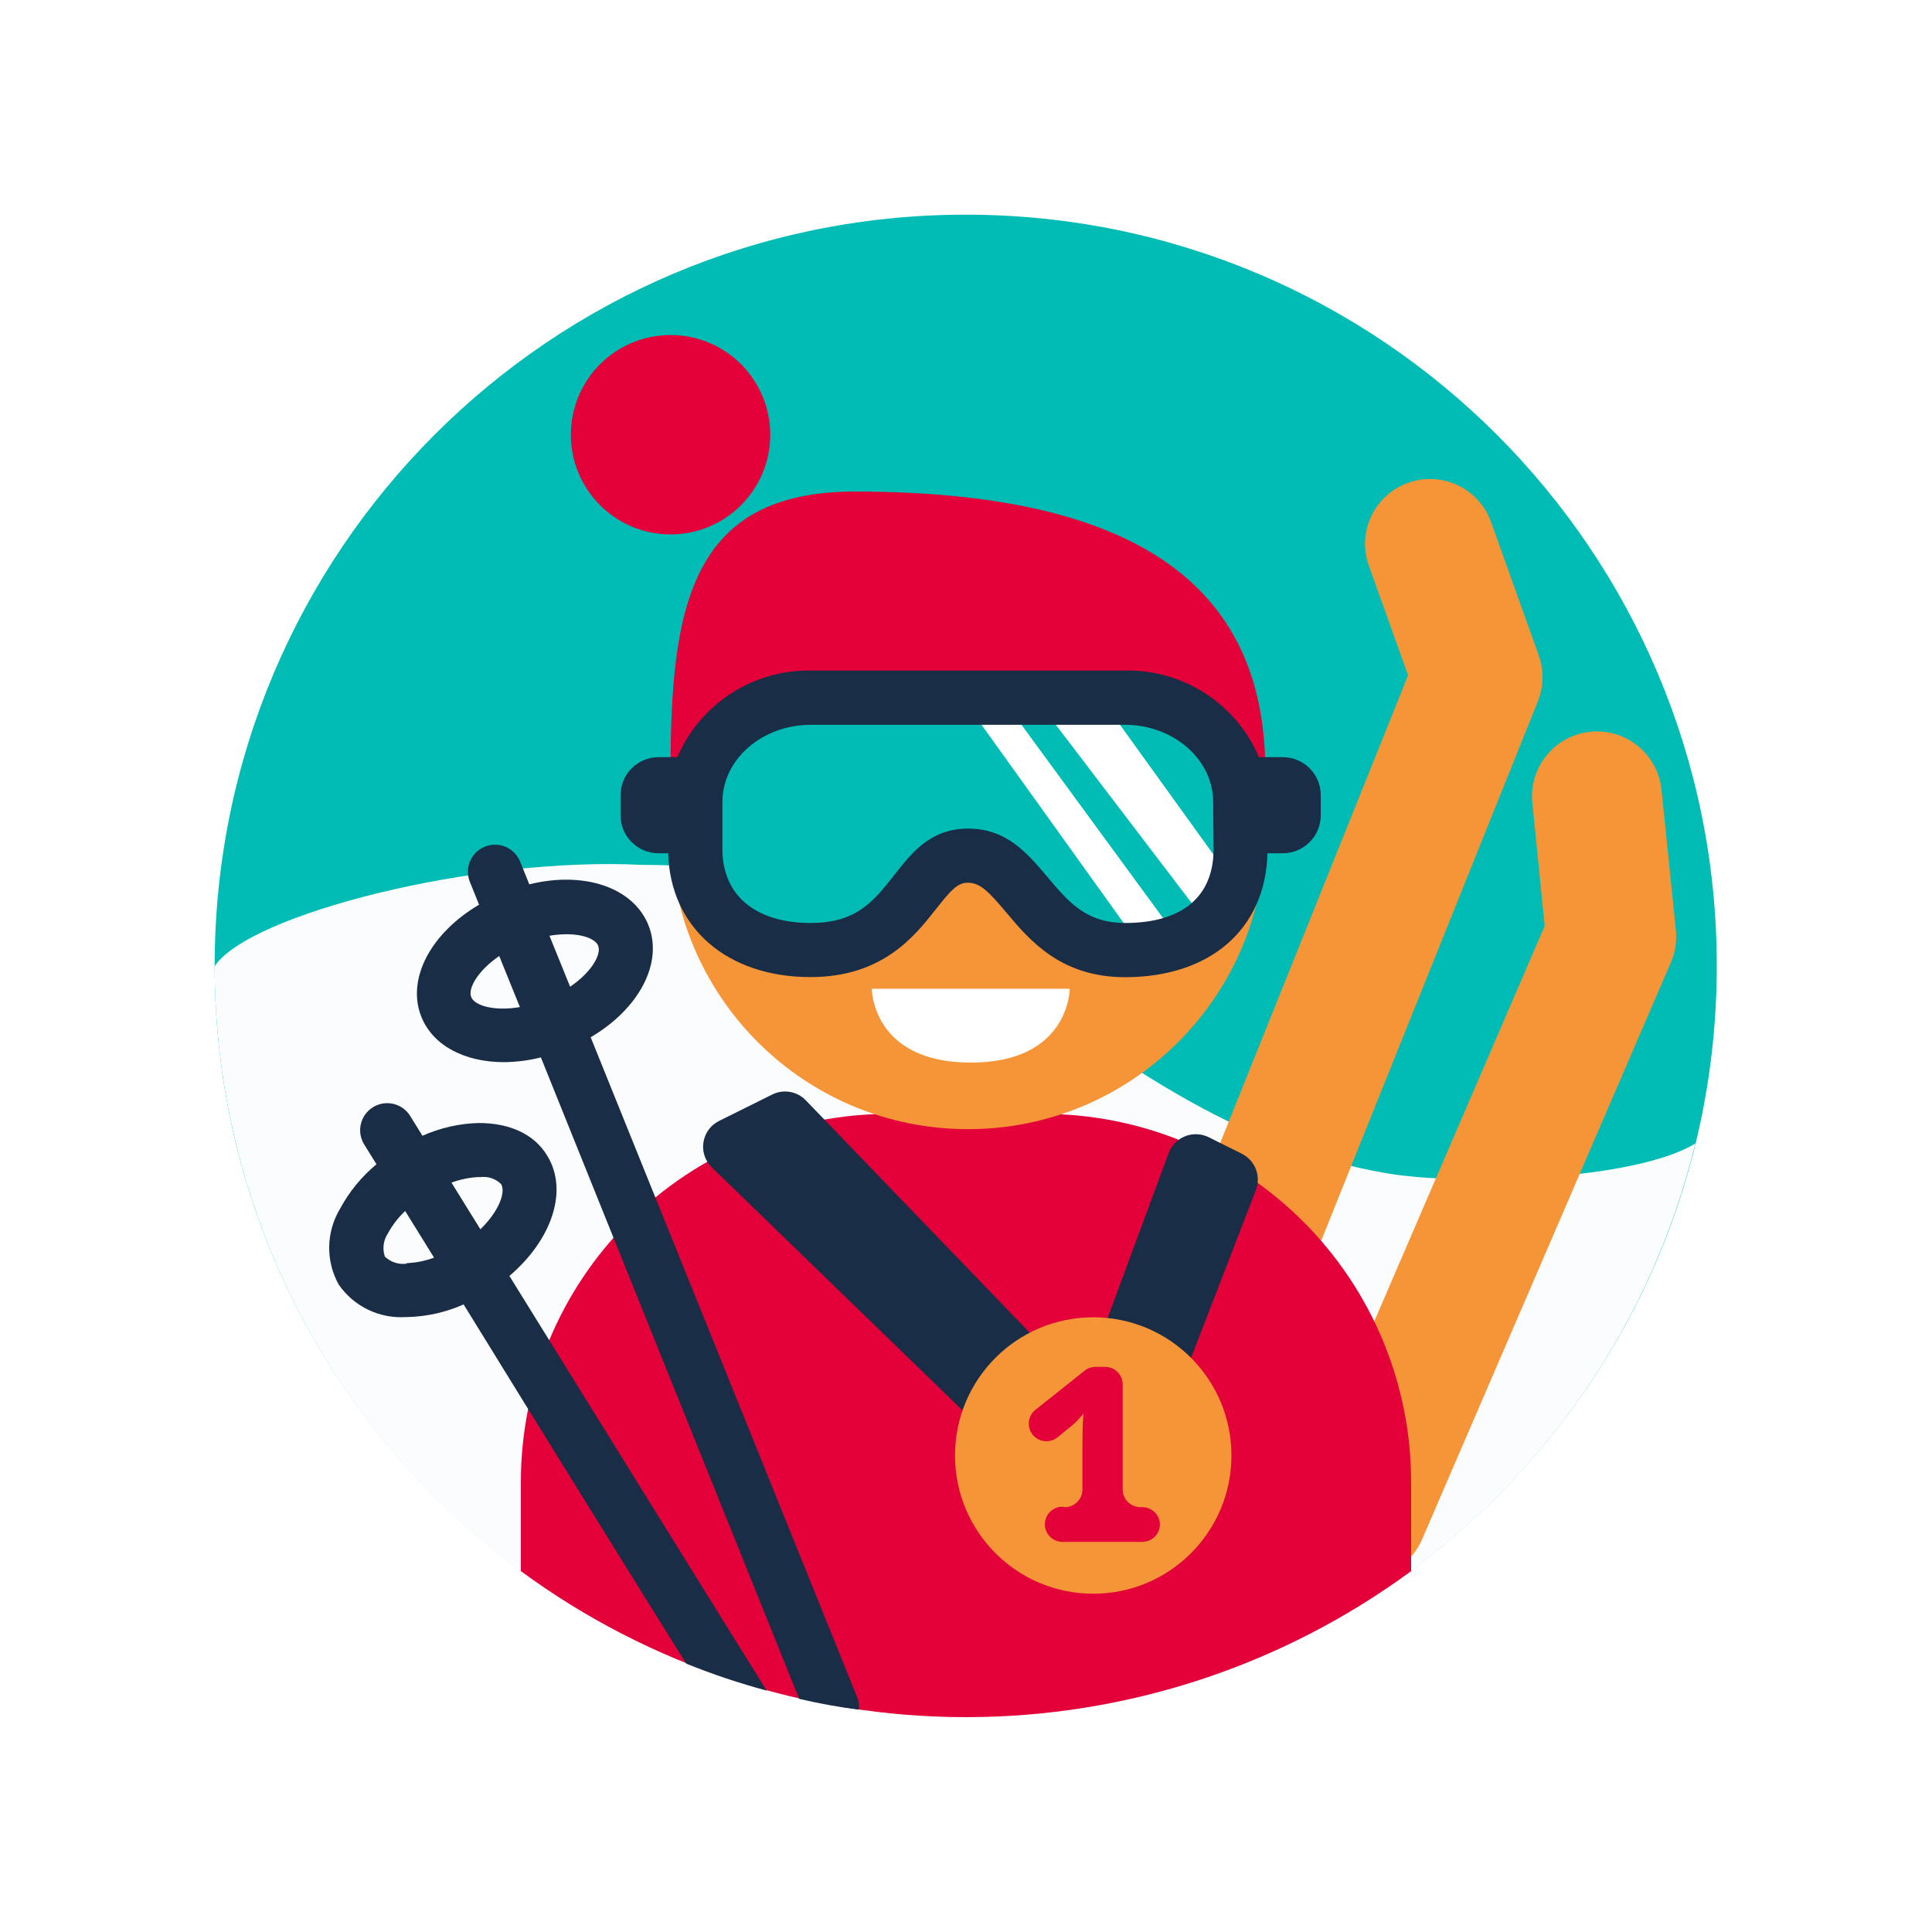 <svg width="216" height="216" viewBox="0 0 216 216" fill="none" xmlns="http://www.w3.org/2000/svg">
<g filter="url(#filter0_d_2399_4737)">
<path d="M103.97 187.939C150.345 187.939 187.939 150.345 187.939 103.97C187.939 57.594 150.345 20 103.97 20C57.594 20 20 57.594 20 103.97C20 150.345 57.594 187.939 103.97 187.939Z" fill="#00BCB5"/>
<path d="M150.934 127.156C118.14 121.48 105.785 92.607 67.763 92.692C49.164 91.76 23.776 98.234 20 104.03C20.001 124.569 27.531 144.394 41.165 159.755C54.798 175.116 73.589 184.947 93.982 187.388C114.375 189.828 134.955 184.708 151.828 172.998C168.701 161.287 180.696 143.798 185.543 123.84C178.827 127.954 159.381 128.62 150.934 127.156Z" fill="#FAFCFE"/>
<path d="M131.052 153.899C130.126 153.899 129.21 153.718 128.354 153.367C126.568 152.649 125.141 151.251 124.385 149.481C123.63 147.711 123.608 145.714 124.324 143.928L153.427 71.502L148.925 58.917C148.385 57.13 148.553 55.203 149.396 53.537C150.239 51.871 151.692 50.593 153.452 49.97C155.212 49.347 157.145 49.426 158.849 50.191C160.552 50.956 161.896 52.347 162.6 54.077L168.033 69.264C168.625 70.937 168.59 72.769 167.936 74.419L137.792 149.446C137.236 150.772 136.299 151.904 135.099 152.696C133.899 153.489 132.49 153.908 131.052 153.899Z" fill="#F69537"/>
<path d="M148.272 172.474C147.285 172.478 146.308 172.276 145.404 171.881C143.638 171.118 142.248 169.685 141.537 167.897C140.827 166.109 140.856 164.113 141.616 162.346L168.699 99.529L167.295 85.528C167.167 83.642 167.779 81.78 169.002 80.339C170.224 78.897 171.961 77.989 173.843 77.808C175.724 77.627 177.602 78.186 179.078 79.368C180.553 80.55 181.51 82.26 181.744 84.136L183.365 99.976C183.49 101.214 183.298 102.463 182.809 103.607L154.976 168.142C154.404 169.44 153.464 170.542 152.273 171.312C151.081 172.082 149.69 172.486 148.272 172.474Z" fill="#F69537"/>
<path d="M112.562 120.536H95.378C84.466 120.536 74.001 124.871 66.285 132.587C58.569 140.303 54.234 150.768 54.234 161.68V171.651C68.659 182.258 86.095 187.979 104 187.979C121.905 187.979 139.341 182.258 153.766 171.651V161.704C153.769 156.294 152.705 150.936 150.635 145.938C148.565 140.939 145.53 136.398 141.702 132.574C137.875 128.75 133.331 125.719 128.331 123.653C123.33 121.587 117.972 120.528 112.562 120.536Z" fill="#E40039"/>
<path d="M91.844 185.785L62.039 111.969C67.424 108.798 70.195 103.667 68.489 99.42C66.771 95.172 61.228 93.369 55.178 94.87L54.149 92.328C53.848 91.584 53.263 90.99 52.523 90.676C51.783 90.363 50.949 90.357 50.204 90.659C49.46 90.96 48.866 91.545 48.552 92.285C48.239 93.025 48.233 93.859 48.535 94.603L49.563 97.145C44.178 100.315 41.407 105.446 43.113 109.694C44.432 112.949 48.014 114.752 52.37 114.752C53.754 114.735 55.131 114.556 56.473 114.219L85.346 185.931C87.55 186.452 89.779 186.856 92.026 187.141C92.07 186.681 92.007 186.217 91.844 185.785ZM59.329 100.448C61.241 100.448 62.584 101.005 62.874 101.731C63.261 102.687 62.16 104.672 59.74 106.317L57.429 100.618C58.057 100.511 58.692 100.455 59.329 100.448ZM48.68 107.467C48.292 106.523 49.406 104.538 51.814 102.881L54.125 108.592C51.233 109.088 49.043 108.423 48.68 107.467Z" fill="#192D46"/>
<path d="M57.163 125.183C55.698 122.763 52.951 121.553 49.503 121.553C47.34 121.612 45.209 122.098 43.234 122.981L41.782 120.645C41.341 120.004 40.669 119.558 39.907 119.399C39.145 119.24 38.352 119.381 37.691 119.792C37.03 120.204 36.554 120.854 36.36 121.608C36.166 122.361 36.271 123.161 36.651 123.84C36.651 123.84 37.172 124.699 38.091 126.163C36.424 127.547 35.039 129.24 34.013 131.149C33.248 132.424 32.831 133.878 32.805 135.365C32.78 136.852 33.146 138.319 33.868 139.62C34.698 140.818 35.824 141.782 37.136 142.418C38.449 143.054 39.903 143.341 41.358 143.25H41.54C43.71 143.197 45.849 142.716 47.833 141.834C56.303 155.605 67.521 173.684 72.725 181.998C75.658 183.183 78.661 184.189 81.716 185.011C75.665 175.33 62.535 154.093 52.951 138.652C57.719 134.598 59.583 129.068 57.163 125.183ZM49.587 127.603H49.684C50.107 127.546 50.537 127.585 50.942 127.72C51.346 127.854 51.715 128.079 52.02 128.378C52.564 129.261 51.814 131.391 49.708 133.436L46.477 128.22C47.474 127.847 48.524 127.635 49.587 127.591V127.603ZM41.455 137.284C41.019 137.34 40.575 137.299 40.157 137.163C39.738 137.027 39.355 136.799 39.035 136.498C38.886 136.07 38.839 135.614 38.895 135.165C38.952 134.715 39.112 134.285 39.362 133.908C39.87 132.972 40.524 132.123 41.298 131.391L44.529 136.607C43.543 136.972 42.506 137.18 41.455 137.224V137.284Z" fill="#192D46"/>
<path d="M104.224 122.242C122.583 122.242 137.466 107.36 137.466 89.001C137.466 70.642 122.583 55.759 104.224 55.759C85.865 55.759 70.982 70.642 70.982 89.001C70.982 107.36 85.865 122.242 104.224 122.242Z" fill="#F69537"/>
<path d="M70.97 55.747C77.125 55.747 82.115 50.757 82.115 44.602C82.115 38.446 77.125 33.456 70.97 33.456C64.815 33.456 59.825 38.446 59.825 44.602C59.825 50.757 64.815 55.747 70.97 55.747Z" fill="#E40039"/>
<path d="M70.97 82.26C70.97 63.903 73.184 50.955 91.542 50.955C126.357 50.955 137.466 63.903 137.466 82.26" fill="#E40039"/>
<path d="M121.795 102.215C111.424 102.215 110.819 91.663 104.224 91.663C97.919 91.663 98.173 102.215 86.653 102.215C78.364 102.215 73.741 97.375 73.741 90.925V85.661C73.741 79.223 79.513 74.007 86.653 74.007H121.746C128.874 74.007 134.658 79.223 134.658 85.661V90.925C134.707 97.362 130.471 102.215 121.795 102.215Z" fill="#00BCB5"/>
<path d="M111.739 74.007L131.064 99.371L133.4 93.95L119.036 74.007H111.739Z" fill="white"/>
<path d="M104.539 75.363L123.223 101.416L127.192 100.231L108.617 74.867L104.539 75.363Z" fill="white"/>
<path d="M139.414 80.651H136.752C135.508 77.73 133.419 75.248 130.754 73.523C128.089 71.798 124.969 70.909 121.795 70.97H86.701C83.526 70.91 80.405 71.799 77.738 73.524C75.071 75.249 72.98 77.73 71.732 80.651H69.615C68.49 80.654 67.413 81.103 66.619 81.899C65.825 82.695 65.379 83.774 65.379 84.898V87.161C65.379 87.718 65.489 88.268 65.702 88.782C65.915 89.296 66.226 89.763 66.62 90.156C67.013 90.549 67.48 90.861 67.994 91.074C68.508 91.287 69.058 91.397 69.615 91.397H70.704C70.934 99.698 77.263 105.24 86.617 105.24C94.664 105.24 98.258 100.666 100.642 97.641C102.336 95.499 103.062 94.688 104.188 94.688C105.567 94.688 106.511 95.644 108.483 97.992C111.061 101.053 114.534 105.252 121.795 105.252C131.33 105.24 137.478 99.868 137.708 91.397H139.414C140.538 91.397 141.617 90.951 142.413 90.157C143.209 89.363 143.658 88.286 143.661 87.161V84.898C143.661 83.772 143.214 82.692 142.417 81.895C141.621 81.098 140.54 80.651 139.414 80.651ZM131.681 90.925C131.681 96.249 128.172 99.19 121.795 99.19C117.426 99.19 115.454 96.83 113.154 94.107C110.855 91.385 108.556 88.638 104.224 88.638C99.892 88.638 97.774 91.554 95.922 93.902C93.696 96.733 91.76 99.19 86.653 99.19C80.457 99.19 76.766 96.104 76.766 90.925V85.661C76.766 80.905 81.195 77.033 86.653 77.033H121.746C127.192 77.033 131.633 80.905 131.633 85.661L131.681 90.925Z" fill="#192D46"/>
<path d="M93.466 106.547H115.599C115.599 106.547 115.599 114.8 104.538 114.8C93.478 114.8 93.466 106.547 93.466 106.547Z" fill="white"/>
<path d="M75.556 126.49L107.83 157.771C108.439 158.355 109.25 158.68 110.093 158.679L122.799 158.606C123.447 158.601 124.079 158.401 124.612 158.032C125.145 157.663 125.555 157.142 125.788 156.537L136.413 129.043C136.699 128.293 136.697 127.463 136.406 126.714C136.116 125.965 135.557 125.35 134.84 124.989L131.125 123.138C130.719 122.938 130.276 122.826 129.824 122.808C129.372 122.79 128.921 122.866 128.501 123.033C128.08 123.199 127.699 123.452 127.382 123.774C127.065 124.096 126.819 124.482 126.659 124.905L118.757 146.263C118.566 146.774 118.249 147.228 117.835 147.583C117.421 147.938 116.924 148.183 116.39 148.294C115.856 148.405 115.302 148.379 114.781 148.219C114.26 148.058 113.788 147.769 113.409 147.376L86.096 119.024C85.621 118.527 84.999 118.196 84.322 118.078C83.645 117.961 82.948 118.063 82.333 118.37L76.367 121.335C75.913 121.565 75.52 121.9 75.22 122.313C74.921 122.725 74.723 123.202 74.644 123.705C74.565 124.208 74.606 124.723 74.765 125.207C74.923 125.691 75.195 126.131 75.556 126.49Z" fill="#192D46"/>
<path d="M118.225 174.18C126.759 174.18 133.678 167.262 133.678 158.727C133.678 150.193 126.759 143.274 118.225 143.274C109.69 143.274 102.772 150.193 102.772 158.727C102.772 167.262 109.69 174.18 118.225 174.18Z" fill="#F69537"/>
<path d="M115.054 164.5C115.313 164.5 115.569 164.448 115.807 164.349C116.046 164.25 116.263 164.104 116.445 163.921C116.627 163.738 116.771 163.52 116.869 163.281C116.967 163.042 117.016 162.786 117.015 162.527V158.727C117.015 156.706 117.015 155.097 117.148 154.032C116.63 154.677 116.037 155.258 115.381 155.763L114.232 156.694C114.028 156.858 113.793 156.979 113.542 157.052C113.291 157.125 113.028 157.147 112.768 157.118C112.509 157.089 112.257 157.008 112.029 156.882C111.8 156.755 111.599 156.584 111.436 156.38C111.116 155.97 110.97 155.45 111.031 154.933C111.093 154.416 111.355 153.944 111.763 153.621L117.269 149.24C117.613 148.966 118.039 148.817 118.479 148.817H119.544C120.067 148.817 120.569 149.024 120.939 149.394C121.309 149.764 121.516 150.266 121.516 150.789V162.527C121.516 163.048 121.723 163.548 122.09 163.918C122.457 164.287 122.956 164.496 123.477 164.5H123.695C124.212 164.496 124.709 164.696 125.08 165.056C125.451 165.416 125.667 165.907 125.679 166.424C125.676 166.945 125.467 167.443 125.097 167.811C124.728 168.178 124.228 168.384 123.707 168.384H114.788C114.267 168.384 113.767 168.178 113.398 167.811C113.028 167.443 112.819 166.945 112.816 166.424C112.816 165.901 113.023 165.399 113.393 165.029C113.763 164.659 114.265 164.451 114.788 164.451L115.054 164.5Z" fill="#E40039"/>
</g>
<defs>
<filter id="filter0_d_2399_4737" x="0" y="0" width="215.939" height="215.983" filterUnits="userSpaceOnUse" color-interpolation-filters="sRGB">
<feFlood flood-opacity="0" result="BackgroundImageFix"/>
<feColorMatrix in="SourceAlpha" type="matrix" values="0 0 0 0 0 0 0 0 0 0 0 0 0 0 0 0 0 0 127 0" result="hardAlpha"/>
<feOffset dx="4" dy="4"/>
<feGaussianBlur stdDeviation="12"/>
<feComposite in2="hardAlpha" operator="out"/>
<feColorMatrix type="matrix" values="0 0 0 0 0 0 0 0 0 0.737 0 0 0 0 0.71 0 0 0 0.15 0"/>
<feBlend mode="multiply" in2="BackgroundImageFix" result="effect1_dropShadow_2399_4737"/>
<feBlend mode="normal" in="SourceGraphic" in2="effect1_dropShadow_2399_4737" result="shape"/>
</filter>
</defs>
</svg>
